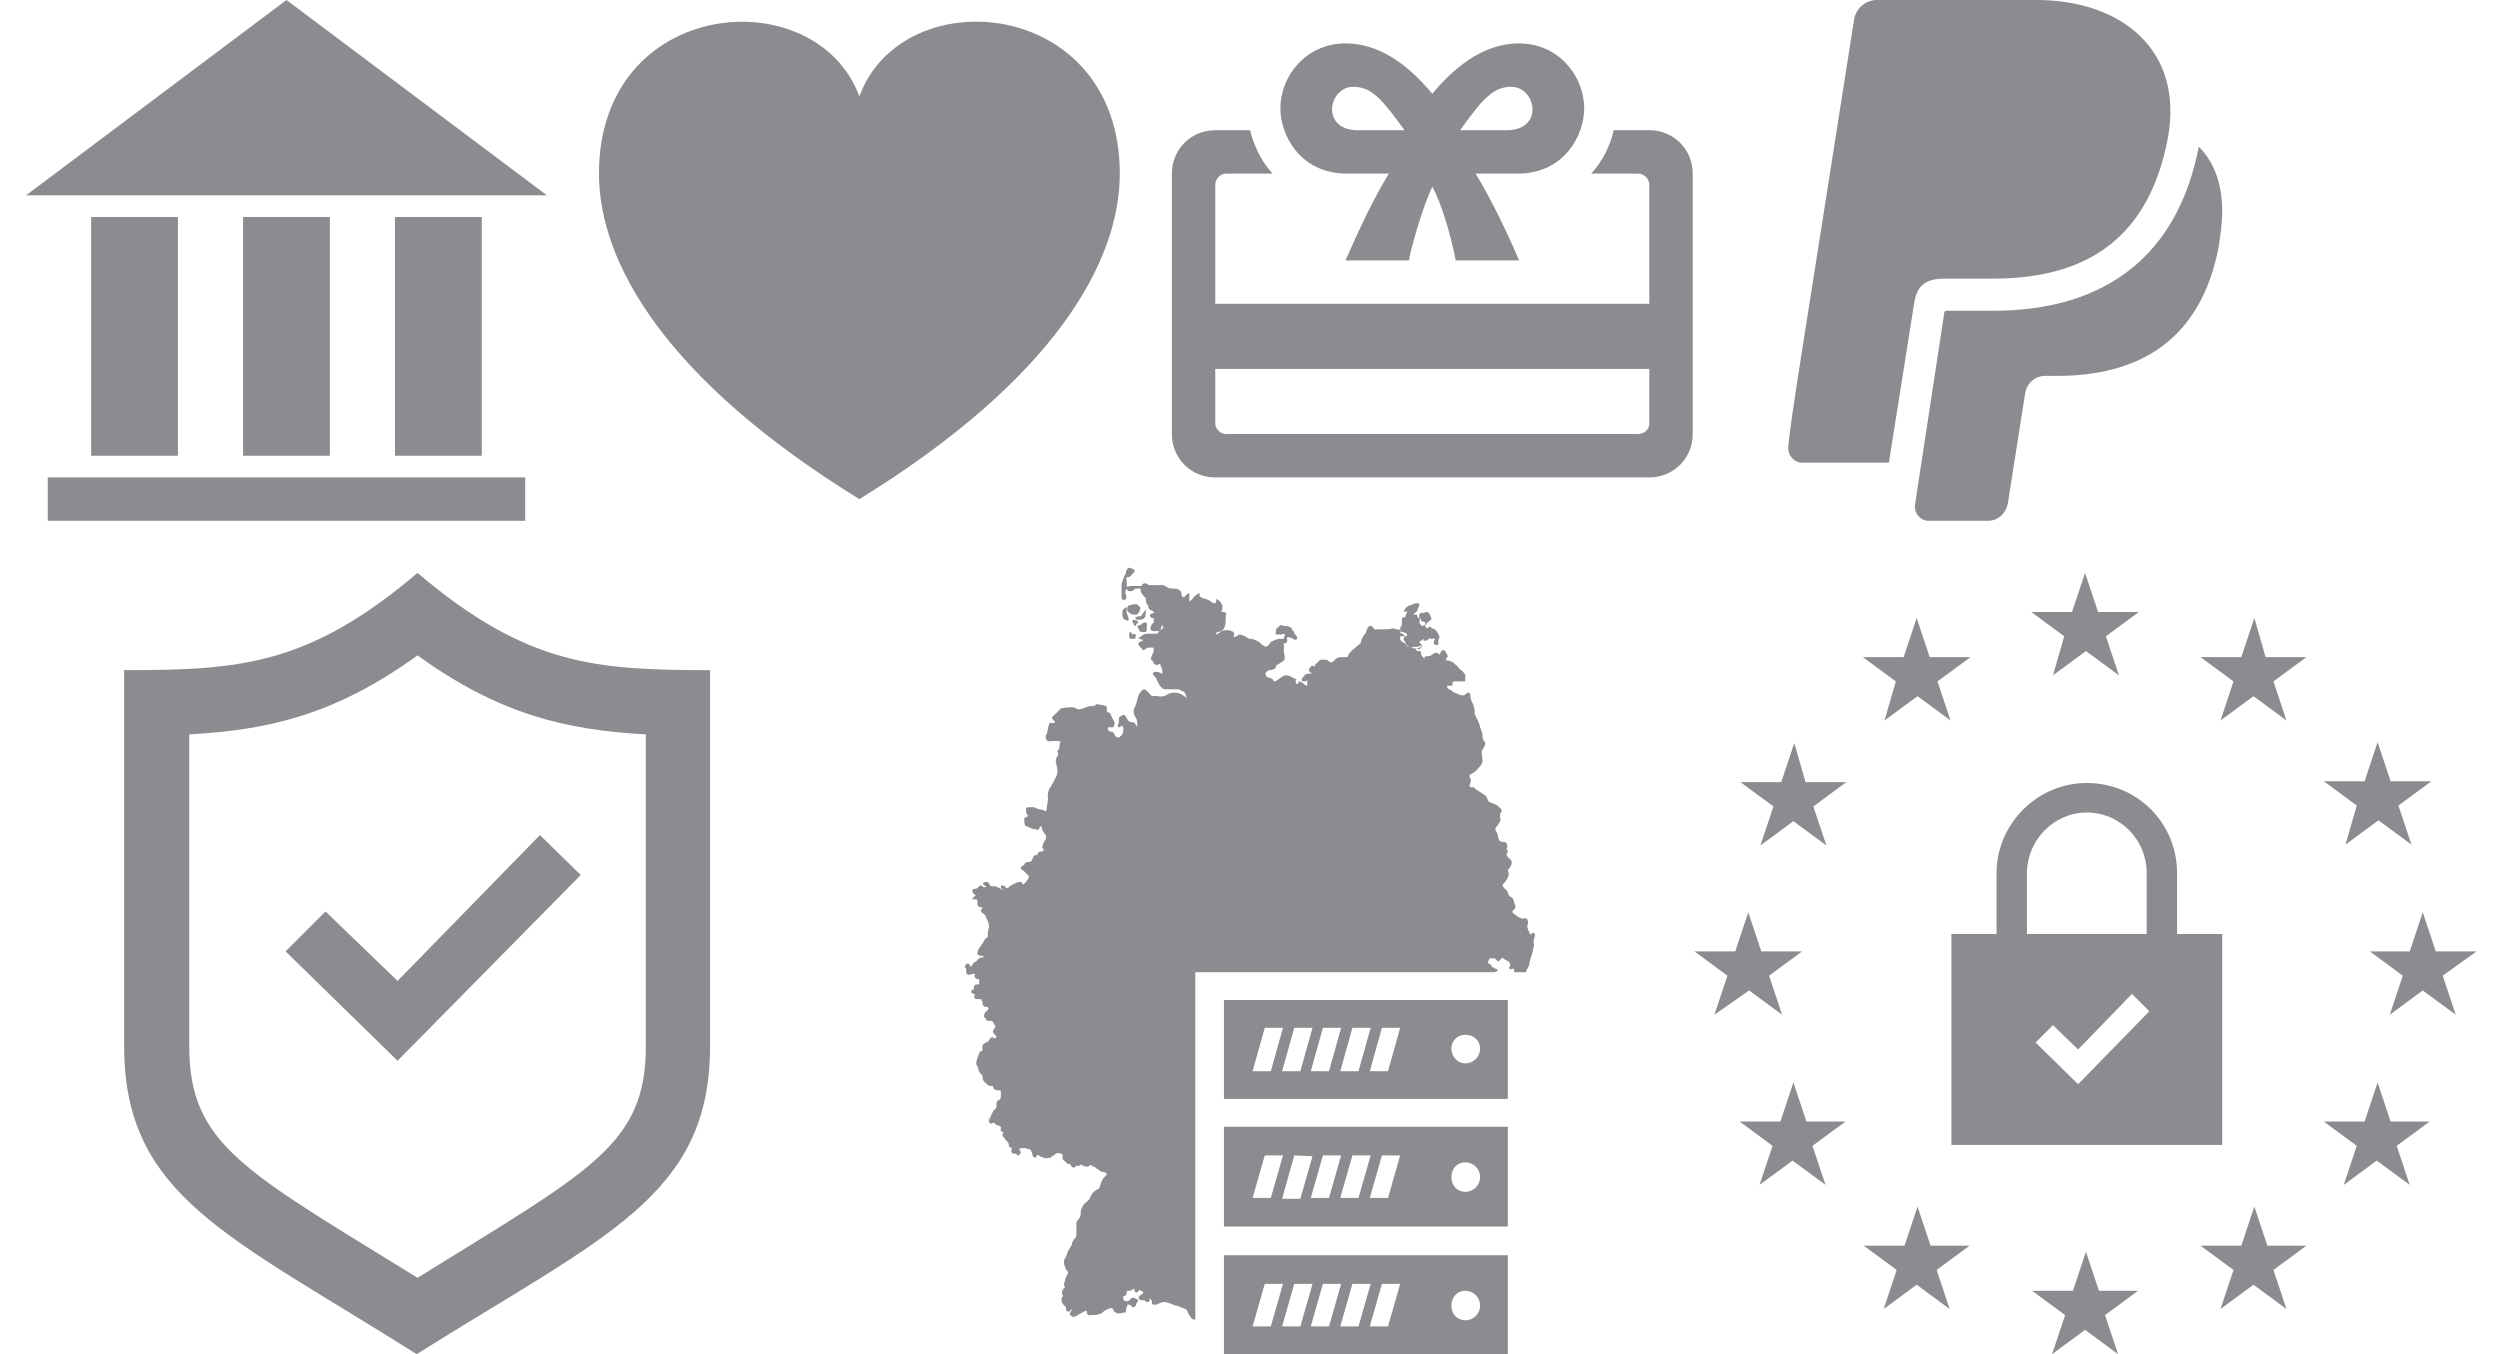 <?xml version="1.0" encoding="utf-8"?>
<!-- Generator: Adobe Illustrator 23.0.1, SVG Export Plug-In . SVG Version: 6.00 Build 0)  -->
<svg version="1.1" id="Ebene_1" xmlns="http://www.w3.org/2000/svg" xmlns:xlink="http://www.w3.org/1999/xlink" x="0px" y="0px"
	 viewBox="0 0 288 156" style="enable-background:new 0 0 288 156;" xml:space="preserve">
<style type="text/css">
	.st0{fill-rule:evenodd;clip-rule:evenodd;fill:#8A8C8F;}
	.st1{fill:#8A8C8F;}
</style>
<g>
	<g>
		<path class="st0" d="M190,15h-4.1c-0.4,1.8-1.3,3.6-2.6,5h5.4c0.7,0,1.3,0.6,1.3,1.3V35h-50V21.3c0-0.7,0.6-1.3,1.2-1.3h5.4
			c-1.1-1.2-1.9-2.7-2.4-4.3c-0.1-0.2-0.1-0.5-0.2-0.7h-4c-2.8,0-5,2.2-5,5v30c0,2.8,2.2,5,5,5h50c2.8,0,5-2.2,5-5V20
			C195,17.2,192.8,15,190,15z M190,48.8c0,0.7-0.6,1.2-1.3,1.2h-47.5c-0.6,0-1.2-0.6-1.2-1.2v-6.3h50V48.8z M155,20c1.1,0,3.4,0,5,0
			c-1.8,2.9-3.5,6.6-5,10h7.3c0.5-2.5,1.8-6.6,2.7-8.5c1,1.8,2.1,5.4,2.7,8.5h7.3c-1.3-3.1-3.2-7-5-10c1.6,0,3.9,0,5,0
			c5.3-0.1,7.5-4.5,7.5-7.5c0-3.8-3-7.5-7.5-7.5c-3.7,0-7,2.2-10,5.8c-3-3.6-6.3-5.8-10-5.8c-4.5,0-7.5,3.7-7.5,7.5
			C147.5,15.5,149.7,19.9,155,20z M174.1,10c2.8,0,3.8,4.8-0.3,5c-0.6,0-5.6,0-5.6,0C170.8,11.4,172,10,174.1,10z M155.9,10
			c2.1,0,3.3,1.4,5.9,5c0,0-5,0-5.6,0C152.1,14.8,153.1,10,155.9,10z"/>
	</g>
</g>
<path class="st1" d="M217.6,53.3h-10c-0.9,0-1.6-0.8-1.6-1.7c0.2-2.9,1.8-12.3,7.6-49.4c0.2-1.2,1.3-2.2,2.6-2.2h18.4
	c9.8,0,17.1,5.8,15.1,16.1c-2.1,10.7-8.6,16-20.1,16H224c-2.3,0-3.2,0.9-3.5,2.9L217.6,53.3z M255.6,28.4
	c-2.1,11-9.4,14.9-18.6,14.9h-1.4c-1.1,0-2.1,0.8-2.3,2l-2,12.7c-0.2,1.1-1.1,2-2.3,2h-6.8c-1,0-1.7-0.9-1.6-1.8l3.4-22.3l0.2-0.1
	h5.4c13.1,0,21.3-6.5,23.7-18.9c2,2,2.7,4.7,2.7,7.5C256,25.6,255.8,27,255.6,28.4z"/>
<path class="st1" d="M99,11.1C94-2.4,69-0.4,69,20c0,10.2,7.6,23.7,30,37.5c22.4-13.8,30-27.3,30-37.5C129-0.3,104-2.5,99,11.1z"/>
<path class="st1" d="M3,22.5h60L33,0L3,22.5z M60.5,55h-55v5h55V55z M55.5,25h-10v27.5h10V25z M38,25H28v27.5h10V25z M20.5,52.5h-10
	V25h10V52.5z"/>
<g>
	<g>
		<path class="st1" d="M236.5,77.8l3.8-2.8l3.8,2.8l-1.5-4.5l3.8-2.8h-4.7l-1.5-4.5l-1.5,4.5h-4.7l3.8,2.8L236.5,77.8z M241.8,148.7
			l-1.5-4.5l-1.5,4.5h-4.7l3.8,2.8l-1.5,4.5l3.8-2.8l3.8,2.8l-1.5-4.5l3.8-2.8H241.8z M201.5,114.1l3.8,2.8l-1.5-4.5l3.8-2.8h-4.7
			l-1.5-4.5l-1.5,4.5h-4.7l3.8,2.8l-1.5,4.5L201.5,114.1z M217.1,83l3.8-2.8l3.8,2.8l-1.5-4.5l3.8-2.8h-4.7l-1.5-4.5l-1.5,4.5h-4.7
			l3.8,2.8L217.1,83z M206.7,85.6l-1.5,4.5h-4.7l3.8,2.8l-1.5,4.5l3.8-2.8l3.8,2.8l-1.5-4.5l3.8-2.8h-4.7L206.7,85.6z M208.1,129.2
			l-1.5-4.5l-1.5,4.5h-4.7l3.8,2.8l-1.5,4.5l3.8-2.8l3.8,2.8l-1.5-4.5l3.8-2.8H208.1z M222.4,143.5l-1.5-4.5l-1.5,4.5h-4.7l3.8,2.8
			l-1.5,4.5l3.8-2.8l3.8,2.8l-1.5-4.5l3.8-2.8H222.4z M285.3,109.6h-4.7l-1.5-4.5l-1.5,4.5H273l3.8,2.8l-1.5,4.5l3.8-2.8l3.8,2.8
			l-1.5-4.5L285.3,109.6z M259.7,71.2l-1.5,4.5h-4.7l3.8,2.8l-1.5,4.5l3.8-2.8l3.8,2.8l-1.5-4.5l3.8-2.8h-4.7L259.7,71.2z
			 M270.2,97.3l3.8-2.8l3.8,2.8l-1.5-4.5l3.8-2.8h-4.7l-1.5-4.5l-1.5,4.5h-4.7l3.8,2.8L270.2,97.3z M275.4,129.2l-1.5-4.5l-1.5,4.5
			h-4.7l3.8,2.8l-1.5,4.5l3.8-2.8l3.8,2.8l-1.5-4.5l3.8-2.8H275.4z M261.2,143.5l-1.5-4.5l-1.5,4.5h-4.7l3.8,2.8l-1.5,4.5l3.8-2.8
			l3.8,2.8l-1.5-4.5l3.8-2.8H261.2z M224.9,131.9H256v-24.3h-5.2v-7c0-5.8-4.6-10.4-10.4-10.4c-5.7,0-10.4,4.7-10.4,10.4v7h-5.2
			V131.9z M239.4,124.9l-4.9-4.8l2-2l2.9,2.8l6.2-6.4l2,2L239.4,124.9z M233.5,100.6c0-3.8,3.1-7,6.9-7c3.8,0,6.9,3.1,6.9,7v7h-13.8
			V100.6z"/>
	</g>
</g>
<path class="st1" d="M48.1,66C35.5,76.7,27.5,77.2,14.3,77.2c0,0,0,26.7,0,43.3c0,17.3,12,21.8,33.7,35.5
	c21.8-13.7,33.8-18.2,33.8-35.5c0-16.5,0-43.3,0-43.3C68.7,77.2,60.7,76.7,48.1,66z M48.1,75.5c9.4,6.8,17.1,8.6,26.3,9.1v35.9
	c0,11.4-6.3,14.3-26.3,26.7c-19.9-12.3-26.3-15.3-26.3-26.7V84.6C31,84.1,38.7,82.3,48.1,75.5z M62.2,96.2L45.8,113l-8.3-8l-4.6,4.6
	l12.9,12.6l21.1-21.4L62.2,96.2z"/>
<path class="st0" d="M129.9,71.5c-0.1,0-0.2-0.1-0.3-0.1c-0.2-0.1-0.3-0.3-0.3-0.6c0-0.1,0-0.1,0-0.2c0-0.3,0.1-0.4,0.2-0.5
	c0.1,0,0.1-0.1,0.2-0.1l0.1-0.1v0.3c0,0-0.1,0.4,0.1,0.6v0.1c0.1,0.2,0.1,0.2,0.1,0.3v0.1C130.1,71.5,129.9,71.5,129.9,71.5z
	 M129.9,70.4c-0.1-0.3,0-0.5,0-0.5l0,0l0,0c0.1-0.1,0.1-0.2,0.3-0.2l0,0l0,0h0.1c0.2-0.1,0.2-0.1,0.4-0.1c0.1,0,0.1,0,0.2,0
	c0.1,0,0.2,0.1,0.3,0.2c0,0,0,0.1,0.1,0.1c0.1,0.1,0.1,0.2,0,0.4c0,0.1,0,0.1-0.1,0.2c0,0.1-0.1,0.3-0.3,0.3h-0.1
	c-0.1,0-0.2,0-0.3,0C130.3,70.7,130.1,70.7,129.9,70.4z M130.6,73.6c-0.1,0-0.1,0-0.2,0h-0.1c-0.3-0.1-0.2-0.3-0.2-0.4
	c0-0.1,0-0.1,0-0.2s0-0.2,0.1-0.2s0.1,0.1,0.2,0.2l0.1,0.1c0.2-0.1,0.3-0.1,0.3,0c0,0,0.1,0.1,0,0.3
	C130.8,73.5,130.8,73.6,130.6,73.6z M130.8,72.1c-0.1,0-0.2-0.1-0.2-0.2s0-0.1-0.1-0.2c-0.1-0.1-0.1-0.1,0-0.2c0,0,0-0.1,0.1-0.1
	s0.3,0.1,0.4,0.1l0.1,0.1c0,0.1,0,0.2-0.2,0.3C130.9,72.1,130.9,72.1,130.8,72.1z M131.7,71.3L131.7,71.3c-0.2,0.1-0.4,0.1-0.5,0.1
	s-0.1,0-0.2,0c-0.2-0.1-0.2-0.2-0.2-0.2v-0.1h0.1c0.1-0.1,0.2-0.1,0.3-0.1s0.3,0,0.3-0.1c0.1-0.1,0.1-0.1,0.1-0.2
	c0.1-0.1,0.1-0.1,0.2-0.2l0.2-0.3v0.3C132,70.6,132,71.2,131.7,71.3z M132.1,72.2c0,0.1,0,0.2,0,0.3c0,0.1,0,0.3-0.2,0.3h-0.1h-0.1
	h-0.1c-0.1,0-0.1,0-0.1,0c-0.2,0-0.2-0.1-0.3-0.3c0,0,0-0.1-0.1-0.1c0,0-0.1-0.2,0-0.3c0.1-0.1,0.2-0.1,0.3-0.1
	c0.1-0.1,0.3-0.3,0.5-0.3c0.1,0,0.1,0,0.2,0.1C132.2,71.9,132.1,72,132.1,72.2z M176.8,107.9c-0.1,0.3-0.2,0.6-0.1,0.8
	c0.1,0.2-0.3,1.5-0.4,1.8c-0.1,0.3-0.1,0.7-0.3,1c-0.1,0.2-0.2,0.3-0.2,0.5h-1.4c0.1-0.2,0-0.5-0.2-0.4c-0.3,0.2-0.4-0.1-0.3-0.2
	c0.1-0.2,0.1-0.4,0-0.5c-0.1-0.2-0.5-0.3-0.6-0.4c-0.2-0.2-0.3-0.2-0.5,0.1c-0.2,0.2-0.2,0.2-0.4,0c-0.2-0.2-0.2-0.2-0.5-0.2
	s-0.3,0-0.4,0.2c-0.1,0.3-0.1,0.3,0,0.4c0.1,0.1,0.3,0.1,0.3,0.2c0,0.2,0.1,0.2,0.5,0.4c0.4,0.1,0.2,0.3-0.1,0.4h-34.5v40
	c0,0,0,0-0.1,0h-0.1c-0.2,0-0.5-0.4-0.8-1.1c-0.1-0.1-0.6-0.3-0.9-0.4c-0.2-0.1-0.3-0.1-0.4-0.1c-0.2-0.1-0.7-0.3-1.1-0.4
	c-0.1,0-0.1,0-0.2,0c-0.2,0-0.5,0.1-0.7,0.2c-0.1,0.1-0.2,0.1-0.4,0.1c-0.1,0-0.2,0-0.3-0.1c0,0,0-0.1,0-0.2c0-0.1,0-0.3-0.3-0.4
	l-0.1-0.1c0.1,0.1,0.2,0.3,0.1,0.4c0,0.1-0.1,0.1-0.2,0.1c-0.1,0-0.2,0-0.2-0.1c-0.1,0-0.1-0.1-0.2-0.1l0,0c0,0-0.1,0-0.2,0
	s-0.3,0-0.4-0.2c0,0-0.1-0.1,0-0.2c0.1-0.2,0.2-0.2,0.3-0.3c0.1,0,0.2-0.1,0.2-0.2c0-0.1-0.2-0.2-0.5-0.3c0,0.2-0.2,0.3-0.3,0.3
	s-0.2-0.1-0.2-0.2s0-0.2-0.1-0.2c0,0-0.1,0-0.2,0.1c-0.1,0.1-0.3,0.1-0.4,0.1s-0.2,0-0.2,0.1v0.1c0,0.2-0.1,0.4-0.3,0.4
	c-0.1,0-0.1,0.1-0.1,0.2c0,0.1,0,0.3,0.1,0.3c0.1,0.1,0.2,0.1,0.3,0.1c0.1,0,0.2,0,0.3-0.1l0.1-0.1c0.1-0.1,0.1-0.2,0.3-0.2
	c0.1,0,0.2,0,0.3,0.1c0.2,0.1,0.3,0.1,0.3,0.2c0,0.1,0,0.2-0.1,0.2c0,0.1-0.1,0.1-0.1,0.2c0,0.3-0.3,0.4-0.4,0.4h-0.1v-0.1
	c0,0-0.2-0.2-0.3-0.2s-0.1,0-0.2,0c-0.2,0.5-0.2,0.7-0.2,0.8v0.1h-0.1c-0.3,0-0.4,0.1-0.6,0.1c-0.3,0-0.6,0-0.8-0.5
	c0-0.1-0.1-0.1-0.2-0.1c-0.3,0-0.8,0.3-1,0.5c-0.3,0.3-1.1,0.3-1.3,0.3c-0.1,0-0.2,0-0.3,0s-0.2-0.2-0.2-0.3s0-0.2-0.1-0.2
	s-0.4,0.2-0.6,0.3c-0.2,0.1-0.4,0.2-0.5,0.3c-0.1,0-0.2,0.1-0.3,0.1c-0.2,0-0.3-0.1-0.4-0.2c-0.1-0.1-0.1-0.2,0-0.3
	c0-0.1,0.1-0.1,0.1-0.2c0,0,0.1-0.1,0.1-0.2c0,0-0.1,0-0.1,0.1c-0.1,0.1-0.2,0.2-0.3,0.2c-0.1,0-0.3-0.1-0.3-0.2v-0.1
	c0-0.1,0-0.3-0.2-0.4c-0.4-0.4-0.3-0.7-0.3-0.9c0-0.1,0.1-0.1,0.1-0.1c0.1-0.1,0.1-0.1,0-0.2c-0.1-0.3-0.1-0.5,0.1-0.7
	c0,0,0-0.1,0.1-0.1c0.1-0.1,0.1-0.1,0-0.3c-0.1-0.3,0.1-0.5,0.1-0.6c0-0.2,0.1-0.4,0.2-0.6c0.1-0.1,0.2-0.3,0.1-0.4
	c0,0,0-0.1-0.1-0.1c-0.1-0.2-0.2-0.4-0.3-0.7c-0.1-0.4,0-0.7,0.2-0.9c0-0.1,0.1-0.2,0.1-0.3s0.1-0.3,0.2-0.5
	c0.1-0.1,0.1-0.2,0.2-0.3c0.1-0.2,0.2-0.3,0.2-0.5c0.1-0.3,0.2-0.4,0.4-0.6l0,0c0.1-0.1,0.1-0.4,0.1-0.7c0-0.2,0-0.4,0-0.6
	c0-0.1,0-0.2,0-0.3c0-0.2,0-0.3,0.2-0.5c0.2-0.2,0.3-0.4,0.3-0.8c0-0.5,0.3-0.9,0.5-1.1c0.2-0.2,0.5-0.4,0.5-0.5
	c0,0,0.1-0.1,0.1-0.2c0.1-0.2,0.2-0.4,0.3-0.5c0.2-0.2,0.3-0.3,0.6-0.4c0.1,0,0.2-0.3,0.3-0.6c0-0.1,0.1-0.2,0.1-0.3
	c0.1-0.3,0.4-0.6,0.6-0.8v-0.1c-0.1-0.1-0.3-0.2-0.4-0.2c-0.2,0-0.4-0.1-0.5-0.2c0,0,0,0-0.1-0.1c-0.1,0-0.2-0.1-0.3-0.2
	s-0.3-0.1-0.4-0.2c-0.1-0.1-0.2-0.1-0.2-0.1s-0.1,0-0.1,0.1c-0.1,0.1-0.2,0.1-0.3,0.1c-0.1,0-0.2,0-0.3-0.1c0,0,0,0-0.1,0
	s-0.2-0.1-0.2-0.2l0,0l0,0c0,0-0.1,0-0.1,0.1c-0.1,0.1-0.2,0.1-0.3,0.1h-0.1h-0.1l0,0l-0.1,0.1c0,0-0.1,0.1-0.2,0.1
	c-0.3,0-0.4-0.4-0.5-0.5l0,0l0,0c0,0.1-0.1,0.1-0.1,0.1c-0.1,0-0.2-0.1-0.3-0.2c-0.1-0.1-0.1-0.1-0.2-0.2c-0.2-0.1-0.2-0.3-0.2-0.5
	c0-0.1,0-0.1,0-0.2s-0.1-0.1-0.2-0.1s-0.2,0-0.2-0.1l0,0c-0.1,0-0.3,0.1-0.4,0.1c0,0,0,0-0.1,0.1l-0.2,0.2v-0.1
	c-0.1,0.1-0.1,0.1-0.2,0.2c-0.2,0.2-0.2,0-0.4,0.1c-0.2,0.1-0.7-0.1-0.9-0.2c-0.2-0.2-0.4-0.2-0.4,0c0,0.2-0.3,0.2-0.4,0
	c-0.1-0.2-0.1-0.4-0.2-0.6c-0.1-0.3-0.4-0.2-0.6-0.3c-0.2-0.1-0.5,0-0.7,0c-0.2,0,0,0.2,0.1,0.4c0,0.2-0.2,0.4-0.3,0.4
	c-0.2,0-0.1-0.2-0.4-0.2c-0.3,0-0.4-0.1-0.4-0.4c0-0.2,0.2-0.4,0-0.3c-0.2,0.1-0.3-0.2-0.3-0.4s-0.4-0.5-0.5-0.7
	c-0.2-0.2-0.3-0.4-0.2-0.5c0.1-0.1,0.2-0.2,0-0.2c-0.2-0.1-0.3-0.2-0.2-0.4c0.1-0.2-0.3-0.4-0.5-0.4c-0.2-0.1-0.2-0.4-0.5-0.2
	c-0.4,0.2-0.4-0.4-0.4-0.6v-0.1L114,129l0.1-0.3c0-0.1,0-0.1,0.1-0.2c0-0.1,0-0.1,0.1-0.2c0-0.2,0.2-0.4,0.4-0.6
	c0.1-0.1,0.1-0.2,0.1-0.4c0,0,0-0.1,0-0.2c0-0.3,0.2-0.3,0.3-0.4c0,0,0.1,0,0.1-0.1c0.1-0.1,0.1-0.2,0.1-0.3c0-0.1,0-0.3,0-0.4
	c0-0.1,0-0.1,0-0.2s-0.1-0.1-0.3-0.1c-0.4,0-0.6-0.2-0.6-0.4c0-0.1,0-0.1,0-0.1l0,0c0,0-0.1,0-0.2,0c0,0,0,0-0.1,0
	c-0.2,0-0.3-0.1-0.4-0.2l-0.1-0.1c-0.3-0.2-0.4-0.4-0.4-0.7c0-0.2-0.1-0.3-0.2-0.4l-0.1-0.1c-0.1-0.1-0.2-0.3-0.2-0.5
	c0-0.1-0.1-0.3-0.2-0.4c-0.1-0.2,0-0.5,0.1-0.8c0-0.1,0.1-0.2,0.1-0.3c0-0.1,0.1-0.2,0.1-0.2c0-0.1,0-0.2,0.2-0.3
	c0.1,0,0.1-0.1,0.2-0.1c0,0,0,0,0-0.1c-0.1-0.3,0-0.6,0.2-0.7c0.1-0.1,0.2-0.1,0.2-0.1c0.1-0.1,0.3-0.1,0.3-0.2
	c0.1-0.2,0.2-0.4,0.4-0.4c0.1,0,0.1,0,0.2,0.1h0.1c0.1,0,0.2-0.1,0.2-0.2l0,0l0,0c0,0,0,0-0.1-0.1l0,0l-0.1-0.1l0,0l0,0l0,0
	c0,0,0-0.1-0.1-0.1c-0.2-0.3-0.1-0.4,0.1-0.7c0.1-0.2,0.1-0.2,0-0.3c0,0-0.1-0.1-0.1-0.2c-0.1-0.2-0.2-0.3-0.4-0.3H114
	c-0.1,0-0.2,0-0.2,0c-0.1,0-0.2-0.1-0.2-0.1v-0.1c0,0,0-0.1-0.1-0.1c-0.1-0.1-0.2-0.2-0.1-0.5c0.1-0.2,0.1-0.2,0.2-0.3
	c0.1,0,0.1,0,0.2-0.2l0.1-0.1c0,0-0.1-0.1-0.1-0.2l0,0l0,0h-0.1c-0.1,0-0.1,0-0.2,0c-0.2-0.1-0.3-0.2-0.3-0.3c0-0.1,0-0.1,0-0.2
	s-0.1-0.2-0.1-0.2c0-0.1,0-0.1-0.1-0.2c0,0,0,0-0.1,0h-0.1c-0.1,0-0.1,0-0.2,0h-0.1c-0.1,0-0.2-0.1-0.2-0.1c-0.1-0.1-0.1-0.2,0-0.4
	c0-0.1,0-0.1,0-0.1s0,0-0.1,0h-0.1c-0.1-0.1-0.3-0.2-0.2-0.3c0-0.1,0-0.1,0.2-0.2c0.1,0,0.1-0.1,0.1-0.3c0-0.1,0-0.1,0.1-0.2
	s0.1-0.1,0.2-0.1h0.1h0.1c0,0,0,0,0.1,0l0,0c0,0,0-0.1,0-0.2s0-0.2,0-0.2c0-0.1,0-0.2,0-0.2s0,0-0.1,0c-0.2,0-0.3-0.1-0.4-0.2
	c0-0.1-0.1-0.2,0-0.3c0-0.1,0.1-0.1,0-0.1l0,0l0,0c-0.1,0-0.1,0-0.2,0s-0.2,0-0.4,0.1h-0.1c-0.1,0-0.1,0-0.2-0.1
	c-0.1-0.1-0.1-0.2-0.1-0.3c0-0.1,0-0.1,0-0.2s0-0.2-0.1-0.2c0-0.1-0.1-0.3,0.1-0.4c0.1-0.1,0.2-0.1,0.2-0.1s0.2,0,0.2,0.2
	c0,0.1,0.1,0.1,0.1,0.2c0,0,0-0.1,0.1-0.1c0.1-0.1,0.2-0.3,0.3-0.4c0.1-0.1,0.1-0.1,0.2-0.1c0,0,0,0,0.1-0.1
	c0.1-0.2,0.3-0.3,0.5-0.4h0.1c0.1,0,0.2,0,0.2,0c0-0.1,0-0.1,0-0.1l-0.1-0.1l0,0c-0.1,0-0.1,0-0.2,0c-0.1,0-0.2,0-0.3-0.1
	c-0.1,0-0.1-0.1-0.1-0.2c0-0.3,0.2-0.6,0.3-0.7s0.1-0.2,0.2-0.3c0.1-0.1,0.2-0.3,0.3-0.5c0.1-0.2,0.2-0.2,0.3-0.3
	c0.1,0,0.1-0.1,0.1-0.2s0-0.2,0-0.3c0-0.1,0-0.3,0.1-0.5c0.1-0.2,0-0.4,0-0.6c0-0.1,0-0.1-0.1-0.2c0-0.2-0.1-0.2-0.1-0.3
	c0-0.1-0.1-0.1-0.1-0.2c0-0.2-0.1-0.3-0.4-0.5c-0.1-0.1-0.2-0.2-0.2-0.3c0-0.1,0.1-0.2,0.2-0.3l0,0c0,0-0.1-0.1-0.2-0.1h-0.1
	c-0.3-0.1-0.3-0.2-0.3-0.5c0-0.2,0-0.3-0.1-0.4c-0.1,0-0.2,0-0.2,0c-0.1,0-0.1,0-0.1,0H112l0.1-0.2c0,0,0.1-0.1,0.3-0.2l0,0
	c0,0,0-0.1-0.2-0.2c-0.1-0.1-0.2-0.3-0.2-0.4c0-0.1,0.1-0.2,0.3-0.2c0.2,0,0.3-0.1,0.4-0.2c0.1-0.1,0.2-0.2,0.3-0.2
	c0.1,0,0.2,0.1,0.2,0.1c0,0.1,0.1,0.1,0.4,0.1c0-0.1-0.1-0.2-0.2-0.2l-0.1-0.1c-0.1-0.1-0.1-0.2,0-0.2c0.1-0.1,0.3-0.1,0.4-0.1
	c0.2,0,0.2,0.2,0.3,0.3c0,0,0,0.1,0.1,0.1c0,0.1,0.1,0.1,0.2,0.1s0.1,0,0.2,0h0.1c0.2,0,0.5,0.2,0.7,0.3c0.1,0.1,0.2,0.1,0.2,0.1
	l0,0c0,0,0-0.1-0.1-0.1c-0.1-0.1-0.1-0.2-0.1-0.3c0-0.1,0.1-0.1,0.2-0.1c0.1,0,0.3,0.1,0.4,0.3h0.1c0.1,0,0.3-0.1,0.3-0.2
	c0.1-0.1,0.8-0.4,1-0.5c0.1,0,0.1,0,0.2,0s0.3,0,0.3,0.3c0.1,0,0.3-0.2,0.4-0.3c0.1-0.2,0.1-0.2,0.2-0.3c0,0,0.1-0.1,0.1-0.2
	c0-0.1,0-0.1,0-0.1s0,0,0-0.1c0,0,0-0.1-0.1-0.1c-0.1-0.1-0.2-0.2-0.4-0.4l-0.1-0.1c-0.2-0.1-0.3-0.2-0.3-0.3c0-0.1,0-0.1,0.1-0.2
	c0,0,0.1-0.1,0.2-0.1l0,0c0.1-0.1,0.2-0.4,0.5-0.4c0.2,0,0.3,0,0.4-0.1c0,0,0.1-0.1,0.1-0.2c0.1-0.1,0.1-0.3,0.2-0.4
	c0.1-0.1,0.2-0.1,0.3-0.1c0.1,0,0.1,0,0.1,0v-0.1c0.1-0.1,0.1-0.3,0.4-0.3c0.2,0,0.3-0.1,0.4-0.2l0,0c-0.1,0-0.1-0.1-0.2-0.2
	c-0.1-0.1,0.1-0.7,0.3-0.9c0.2-0.2,0.1-0.6,0-0.7c-0.1-0.1-0.4-0.5-0.4-0.8s-0.3,0-0.3,0.2c0,0.2-0.4,0-0.7,0
	c-0.2-0.1-0.7-0.3-0.9-0.4c-0.1-0.2-0.1-0.5-0.1-0.7c0-0.2,0-0.2,0.3-0.3c0.2-0.1,0.1-0.2,0-0.3s-0.1-0.3-0.1-0.6s0.5-0.2,0.7-0.2
	c0.2-0.1,0.4,0.1,0.7,0.2s0.5,0,0.7,0.2c0.3,0.2,0.3-0.3,0.3-0.5c0-0.2,0.2-0.7,0.1-1.1c0-0.4,0.1-0.9,0.3-1.1
	c0.2-0.3,0.5-0.9,0.7-1.3c0.2-0.4,0.1-0.9,0-1.3c-0.1-0.4-0.1-0.5,0-0.8c0.1-0.3,0.2-0.1,0.2-0.4s-0.2-0.4,0-0.5
	c0.2-0.2,0.1-0.4,0.2-0.7c0-0.3,0.2-0.2,0-0.3c-0.2-0.1-0.9,0-1.3,0c-0.4-0.1-0.4-0.6-0.2-0.9c0.1-0.3,0.1-0.6,0.2-0.9
	s0.1-0.4,0.4-0.3c0.4,0,0.4-0.1,0.2-0.3c-0.2-0.2-0.3-0.3-0.1-0.5c0.2-0.2,0.6-0.5,0.8-0.8c0.2-0.2,0.8-0.2,1.1-0.2
	c0.3-0.1,0.7,0,0.9,0.2c0.2,0.1,1-0.2,1.2-0.3c0.2-0.1,0.8,0,0.9-0.2c0.2-0.2,0.4,0,0.6,0c0.2,0,0.5,0.1,0.5,0.1
	c0.3,0.1,0.2,0.2,0.2,0.5c0,0.4,0.3,0.2,0.4,0.4c0.1,0.2,0.2,0.5,0.4,0.8c0.2,0.3,0.1,0.4,0,0.7c-0.1,0.2-0.4,0-0.6,0.1
	c-0.2,0.1,0,0.5,0.3,0.5c0.4,0,0.3,0.3,0.5,0.5c0.3,0.3,0.5,0.1,0.7-0.1c0.2-0.2,0.2-0.4,0.2-0.7c0-0.4-0.1-0.5-0.3-0.3
	c-0.2,0.2-0.4,0-0.3-0.2c0.1-0.2,0.1-0.4,0.1-0.7s0.1-0.2,0.4-0.4c0.3-0.2,0.4,0.2,0.6,0.5c0.2,0.3,0.2,0.2,0.5,0.3
	c0.3,0.1,0.2-0.1,0.3,0.1c0.2,0.2,0.3,0.5,0.3,0.5s0-0.3,0-0.6c0-0.3-0.1-0.4-0.2-0.6c-0.2-0.2-0.3-0.8-0.1-1.1
	c0.2-0.3,0.3-0.9,0.4-1.2c0-0.2,0.2-0.5,0.5-0.8c0.3-0.3,0.6,0.2,0.9,0.5c0.2,0.3,0.5,0.1,0.9,0.2c0.4,0.1,0.8,0,1.1-0.2
	c0.3-0.2,0.6-0.2,0.9-0.2c0.3,0,0.6,0.1,0.9,0.3c0.1,0.1,0.3,0.2,0.4,0.3c0-0.1-0.1-0.2-0.1-0.4c-0.1-0.2-0.2-0.3-0.4-0.4
	c-0.1,0-0.1,0-0.2-0.1s-0.5-0.1-0.8-0.1h-0.1c-0.1,0-0.2,0-0.3,0s-0.2,0-0.3,0h-0.1c-0.1,0-0.1,0-0.2,0c-0.2,0-0.3-0.1-0.5-0.3
	c-0.1-0.1-0.2-0.3-0.3-0.5c0,0,0-0.1-0.1-0.2c-0.1-0.3-0.2-0.4-0.4-0.6c0-0.1-0.1-0.1-0.1-0.2s0.1-0.1,0.2-0.2h0.1
	c0.1,0,0.1,0,0.2,0s0.2,0,0.3,0.1c0,0,0.1,0,0.2,0.1c0,0,0,0,0.1,0l0,0c0,0,0-0.2,0-0.4c0-0.1-0.1-0.2-0.1-0.3
	c0-0.1-0.1-0.1-0.1-0.2v-0.1c0,0,0-0.1-0.1-0.1c0,0,0,0-0.1,0c-0.1,0.1-0.2,0.1-0.3,0.1c-0.1,0-0.2-0.1-0.3-0.2c0-0.1,0-0.1-0.1-0.2
	c0,0,0-0.1-0.1-0.1c-0.2-0.2-0.1-0.3,0-0.6c0-0.1,0.1-0.1,0.1-0.2c0-0.1,0.1-0.1,0.1-0.3c0-0.2,0-0.3,0-0.4c-0.1,0-0.2,0-0.4,0
	c-0.1,0-0.2,0-0.3,0c-0.1,0.1-0.2,0.1-0.3,0.2c-0.1,0.1-0.1,0.1-0.2,0.1c0,0-0.1,0-0.1-0.1s-0.1-0.1-0.2-0.2l0,0l0,0l0,0
	c-0.1-0.1-0.4-0.4-0.2-0.6c0.1-0.1,0.2-0.1,0.2-0.1c0.1,0,0.1,0,0.2-0.1c0,0,0.1,0,0.1-0.1c-0.2,0-0.3-0.1-0.4-0.1l-0.2-0.1l0.2-0.1
	l0.3-0.2c0.2-0.2,0.5-0.2,0.7-0.2c0.1,0,0.2,0,0.2,0c0.1,0,0.2,0,0.3,0s0.2,0,0.3,0c0.1,0,0.1,0,0.1,0s0,0,0.1,0l0,0
	c0,0,0,0,0.1-0.1l0,0c0.1-0.2,0.2-0.3,0.4-0.4c0.2-0.1,0.2-0.2,0.2-0.3c0-0.1-0.1-0.1-0.1-0.2c-0.1,0.1-0.1,0.3-0.2,0.5
	c0,0.1-0.1,0.2-0.3,0.2c-0.1,0-0.1,0-0.2,0c-0.1,0-0.1,0-0.2,0c0,0,0,0-0.1,0c0,0,0,0-0.1,0s-0.2-0.1-0.2-0.1
	c-0.1-0.1-0.1-0.3,0-0.5c0.1-0.2,0.1-0.2,0.2-0.3l0.1-0.1c0.1-0.1,0-0.1,0-0.2s0-0.2,0-0.3l0,0h-0.1c-0.1,0-0.3-0.1-0.3-0.2
	c0-0.1-0.1-0.2,0.1-0.3c0.4-0.1,0.4-0.1,0.3-0.2c0,0,0,0-0.1-0.1c0,0-0.1-0.1-0.2-0.1c-0.2-0.1-0.3-0.2-0.3-0.3s0-0.3-0.1-0.3
	c-0.1-0.1-0.2-0.3-0.2-0.7c0-0.1,0-0.1-0.1-0.2l-0.1-0.1c-0.2-0.2-0.4-0.5-0.4-0.7c0-0.1,0-0.1,0-0.2l0,0c0,0-0.1,0-0.2,0
	c-0.1,0-0.1,0-0.2,0s-0.2,0-0.2,0s-0.1,0-0.1,0.1c-0.1,0.1-0.1,0.1-0.4,0.2c-0.1,0-0.1,0-0.2,0c-0.2,0-0.3-0.2-0.3-0.3l0,0
	c0,0.1-0.1,0.1-0.1,0.2l0,0l0,0c-0.1,0.2-0.1,0.2,0,0.5l0,0c0.1,0.3,0,0.4,0,0.5c0,0-0.1,0.1-0.2,0.1h-0.1c-0.2,0-0.2-0.3-0.2-0.5
	c0-0.1,0-0.1,0-0.2c0-0.1,0-0.1,0-0.2c0-0.2,0-0.5,0-0.9c0.1-0.4,0.2-0.7,0.4-1.1l0.1-0.2c0-0.1,0-0.3,0.2-0.5
	c0.1-0.1,0.1-0.1,0.2-0.1s0.2,0.1,0.3,0.1s0.1,0.1,0.2,0.1s0.1,0.1,0.1,0.2s-0.1,0.2-0.2,0.3c-0.1,0-0.1,0.1-0.2,0.2
	c-0.1,0.1-0.2,0.2-0.3,0.2h-0.1c0,0,0,0-0.1,0l0,0c0,0-0.1,0,0,0.5c0,0.2,0,0.3,0,0.4c0,0.1,0,0.1,0,0.2c0.4-0.1,0.5-0.1,0.6-0.1
	h1.1c0.1-0.1,0.1-0.2,0.1-0.2l0,0l0,0c0,0,0.1-0.1,0.3-0.1c0.1,0,0.2,0,0.3,0.1c0,0,0.1,0.1,0.2,0.1s0.2,0,0.3,0s0.1,0,0.2,0h1
	c0.2,0,0.3,0.1,0.5,0.2c0,0,0.1,0,0.1,0.1c0.2,0.1,0.6,0.1,0.8,0.1c0.3,0,0.5,0.1,0.7,0.3c0.1,0.1,0.1,0.2,0.1,0.3
	c0,0.1,0,0.2,0.1,0.3c0,0.1,0.1,0.1,0.1,0.1c0.1,0,0.2-0.1,0.3-0.2c0.2-0.3,0.5-0.3,0.5-0.3h-0.1V69c0,0.1,0,0.2,0.1,0.3l0,0
	c0.1-0.1,0.1-0.2,0.2-0.2c0.2-0.4,0.7-0.7,0.7-0.7l0.2-0.1v0.2v0.2c0.1,0.1,0.5,0.3,0.7,0.3l0,0c0.2,0.1,0.4,0.1,0.6,0.3
	c0.1,0.1,0.3,0.2,0.5,0.2c0.1,0,0.1-0.3,0.1-0.3V69l0.2,0.1c0,0,0.3,0.2,0.4,0.4c0.1,0.2,0.2,0.4,0.1,0.7c0,0.1-0.1,0.2-0.1,0.3
	c0.1,0,0.1,0,0.2,0c0,0,0,0,0.1,0c0.1,0,0.1,0,0.2,0.1s0.1,0.2,0,0.3c0,0.1,0,0.1,0,0.2c0,0.1,0,0.3,0,0.4c0,0.4-0.1,0.7-0.2,0.9
	c-0.2,0.3-0.5,0.4-0.7,0.4l0,0c-0.1,0-0.2,0.1-0.2,0.2l0,0c-0.1,0.1-0.1,0.1-0.1,0.1c0.2,0,0.5-0.2,0.6-0.3c0.2-0.2,0.6-0.2,0.7-0.2
	s0.1,0,0.2,0s0.2,0,0.3,0.1h0.1c0.2,0.1,0.3,0.2,0.3,0.4c0,0.1,0,0.1-0.1,0.1l0,0c0,0,0,0.1,0.1,0.2l0,0c0.1,0,0.1-0.1,0.2-0.1
	s0.2-0.1,0.2-0.1s0.1-0.1,0.2-0.1c0.3,0,0.6,0.2,0.6,0.2c0.1,0,0.1,0.1,0.2,0.1c0.1,0.1,0.3,0.2,0.5,0.2c0.3,0,0.9,0.3,1,0.4
	c0,0,0,0,0.1,0.1c0.1,0.1,0.3,0.3,0.6,0.4l0,0c0.2,0,0.4-0.2,0.5-0.4c0.1-0.1,0.1-0.2,0.2-0.2c0.2-0.1,0.4-0.2,0.8-0.3
	c0.1,0,0.1,0,0.2,0s0.1,0,0.2,0s0.1,0,0.2,0v-0.1c0,0,0,0,0-0.1c0.1-0.1,0.2-0.3,0.1-0.3l-0.1-0.1l0,0l0,0c-0.2,0.1-0.3,0.1-0.4,0.1
	h-0.1H147v0.1c0-0.1,0-0.1,0-0.1c0-0.1-0.1-0.2,0-0.4c0-0.1,0-0.1,0-0.1c0-0.1,0-0.2,0.2-0.3c0.2-0.2,0.3-0.3,0.4-0.3s0.1,0,0.2,0.1
	c0.3,0,0.4,0,0.7,0.1c0.3,0.1,0.3,0.2,0.4,0.4c0,0.1,0,0.1,0.1,0.1c0.1,0.1,0.1,0.2,0.1,0.2c0,0.1,0.1,0.2,0.2,0.3
	c0.1,0.1,0.2,0.3,0.1,0.4c0,0.1-0.1,0.1-0.2,0.1s-0.1,0-0.2-0.1c-0.1-0.1-0.2-0.1-0.2-0.1h-0.1c-0.1,0-0.1-0.1-0.2-0.1l0,0
	c0,0,0,0-0.1,0c-0.2,0.1-0.2,0.1-0.1,0.3c0,0.1,0,0.2-0.1,0.3c0,0.1-0.1,0.1-0.2,0.1h-0.1v0.1v0.1c0,0.2,0,0.7,0,0.8v0.1
	c0.1,0.2,0.1,0.5,0.1,0.7c0,0.2-0.4,0.4-0.7,0.6l0,0c-0.2,0.1-0.3,0.1-0.3,0.3c0,0.2-0.4,0.4-0.7,0.4c-0.2,0-0.3,0.1-0.5,0.3
	c0,0.1,0,0.2,0,0.2c0,0.2,0.2,0.3,0.2,0.3c0.1,0,0.1,0,0.2,0.1c0.2,0,0.4,0.1,0.5,0.3l0.1,0.1h0.1c0.2-0.1,0.7-0.5,0.9-0.6
	c0.1-0.1,0.3-0.1,0.4-0.1c0.2,0,0.5,0.1,0.6,0.2c0,0,0.2,0.1,0.4,0.2h0.2l-0.1,0.1c0,0-0.1,0.2,0,0.4c0,0,0,0.1,0.1,0.1
	c0.1,0,0.2-0.1,0.2-0.2v-0.1h0.1l0.2,0.1c0.1,0,0.2,0.1,0.3,0.2s0.2,0.1,0.3,0.2c0.1,0,0.1,0,0.1,0s0-0.2,0-0.3v-0.1
	c0-0.1,0-0.2,0-0.2l0,0l0,0c0,0-0.1,0-0.2,0.1c-0.1,0-0.1,0-0.2,0s-0.2,0-0.2-0.1c-0.1-0.1,0-0.3,0.2-0.5c0.2-0.3,0.5-0.3,0.7-0.3
	h0.1c0,0,0,0,0.1,0l0,0l0,0c0,0,0,0,0-0.1l0,0c0,0,0-0.1,0.1-0.1c-0.1,0-0.1,0.1-0.1,0.1h-0.1l-0.1-0.1l-0.1-0.1l0,0l0,0v-0.1
	c0-0.1,0-0.2,0.1-0.3c0,0,0,0,0.1-0.1c0,0,0.1-0.1,0.2-0.1h0.1c0.1,0,0.2,0.1,0.2,0.2c0-0.1,0-0.2,0-0.3l0,0l0,0
	c0-0.1,0.1-0.1,0.2-0.2c0.1-0.1,0.1-0.1,0.2-0.2c0.1-0.2,0.2-0.2,0.3-0.2s0.1,0,0.3,0c0.1,0,0.1,0,0.2,0c0.2,0,0.3,0.1,0.4,0.2
	c0.1,0,0.1,0.1,0.2,0.1c0,0,0,0,0.1,0c0.1,0,0.2-0.1,0.3-0.2c0,0,0.1-0.1,0.2-0.2c0.2-0.2,0.5-0.2,0.8-0.2c0.1,0,0.2,0,0.3,0
	c0.2,0,0.2,0,0.3-0.1l0,0c0-0.1,0.2-0.5,0.4-0.6l0.2-0.2c0.2-0.2,0.5-0.4,0.6-0.5c0,0,0,0,0.1-0.1c0.1-0.1,0.2-0.1,0.2-0.3
	c0-0.2,0.2-0.5,0.3-0.7l0.1-0.1c0.1-0.2,0.2-0.2,0.2-0.4c0.1-0.3,0.2-0.5,0.4-0.6h0.1c0.1,0,0.2,0.1,0.3,0.2c0,0.1,0.1,0.1,0.1,0.2
	c0,0,0.1,0,0.2,0s0.3,0,0.5,0c0.1,0,0.2,0,0.3,0c0.2,0,0.8,0,1.1-0.1h0.1c0.1,0,0.2,0,0.3,0.1h0.1l0,0h0.1c0.1,0,0.2,0,0.3,0.1
	c0,0,0.1,0.1,0,0.2c0,0.1,0,0.1,0.2,0.2c0.1,0,0.2,0.1,0.3,0.2l0,0v0.1c-0.1,0.3-0.1,0.4-0.1,0.4c0.1,0.1,0.3,0.4,0.3,0.6
	c0,0.1,0.2,0.2,0.5,0.3c0.1,0,0.2,0,0.3,0.1l0,0c0.1,0,0.2,0,0.3,0h0.2c0.1,0,0.3-0.1,0.5-0.3l0,0l0,0l0.1-0.1
	c-0.1,0.1-0.2,0.1-0.3,0.1l0,0c-0.1,0-0.1,0-0.1,0l0,0c0,0,0,0.1-0.1,0.1c-0.7,0-0.7,0.1-0.9,0.1c-0.1,0-0.1,0-0.2-0.1
	c-0.1,0-0.1-0.1-0.1-0.1c-0.1-0.1-0.2-0.1-0.3-0.2c0-0.1-0.1-0.1-0.2-0.2c0,0,0,0-0.1,0l0,0c-0.1-0.1-0.3-0.2-0.3-0.4
	c0-0.1,0-0.1,0-0.2v-0.1h0.1c0,0,0.3,0,0.6,0c0.1,0,0.1-0.1,0.1-0.1c0-0.1-0.1-0.3-0.2-0.3c-0.2,0-0.3-0.1-0.3-0.1l0,0l0,0l0,0h-0.1
	c-0.1,0-0.2-0.1-0.2-0.3c0-0.2,0.1-0.4,0.2-0.5c0,0,0-0.1,0-0.2v-0.1l0,0c0-0.1,0-0.3,0-0.4s0.1-0.2,0.2-0.2h0.1h0.1l0,0l0,0V71
	c0-0.1,0.1-0.2,0.1-0.3c0.1-0.1,0.1-0.3,0.1-0.3l-0.3,0.1h-0.1l0.1-0.2c0,0,0.1-0.3,0.3-0.4c0.1-0.1,0.2-0.1,0.4-0.2
	c0.1,0,0.2-0.1,0.3-0.1c0.2-0.1,0.3-0.1,0.5-0.1c0.1,0,0.1,0,0.1,0h0.1v0.1c0,0,0,0.3-0.1,0.4c-0.1,0.1-0.1,0.2-0.1,0.3l0,0l0,0
	c-0.2,0.3-0.3,0.3-0.3,0.3l-0.1,0.1l-0.1,0.1h0.1c0,0,0,0,0.1,0h0.1c0.1,0,0.2,0.1,0.2,0.2c0,0.2,0.1,0.2,0.1,0.2l0,0c0,0,0,0,0.1,0
	c0.1,0,0.2,0.1,0.2,0.2c0,0.2,0.1,0.2,0.2,0.2c0,0,0,0,0.1,0c0.1,0,0.2,0.1,0.2,0.3l0,0c0,0.2,0,0.3,0,0.3l0.1,0.1l0.1,0.1l0,0
	c0,0,0.1,0,0.1-0.1c0.1,0,0.1-0.1,0.2-0.1h0.1l0,0l0,0l0,0c0,0.1,0.1,0.1,0.1,0.1l0,0l0,0c0,0.1,0,0.1,0.1,0.1c0,0,0,0,0.1,0l0,0
	l0,0c0.1,0.1,0.2,0.1,0.3,0.2l0.1,0.1c0.2,0.4,0.4,0.6,0.3,0.8c0,0.1-0.1,0.1-0.1,0.2l0,0c0,0.1,0,0.3,0,0.5c0,0.1-0.1,0.1-0.2,0.1
	s-0.3-0.1-0.3-0.1l0,0l0,0c0-0.1-0.1-0.3,0.1-0.5c0,0,0-0.1-0.1-0.2c-0.1,0.1-0.2,0.1-0.3,0.1c0,0,0,0-0.1,0c-0.1,0-0.1-0.1-0.1-0.1
	l0,0l0,0c-0.1,0-0.1,0.2-0.2,0.2c-0.1,0.1-0.1,0.1-0.2,0.1H164l0,0v-0.1c0,0,0,0,0-0.1c0,0-0.1,0-0.1,0.1c0,0-0.1,0.1-0.2,0.1
	c-0.1,0.1-0.2,0.1-0.2,0.2V74l0,0l0,0l0,0l0,0l0,0l0.1,0.1c0,0,0,0,0.1,0.1c0.1,0.1,0.1,0.1,0.1,0.2c0,0.2-0.2,0.4-0.3,0.4h-0.1
	c-0.1,0-0.2-0.1-0.3-0.1c0,0-0.1,0-0.1-0.1l0,0c0,0,0,0.1,0.1,0.1c0,0.1,0.1,0.3,0.2,0.3l0,0h0.1h0.1c0.2,0,0.2,0.1,0.2,0.2
	s0,0.3,0.3,0.6c0.1,0.1,0.2,0.1,0.2,0.2c-0.1-0.1-0.1-0.2-0.1-0.3c0,0,0.1-0.1,0.2-0.1c0.2,0,0.5,0,0.7-0.2c0.1-0.1,0.3-0.2,0.4-0.2
	s0.2,0,0.3,0.1c0.1,0.1,0.1,0.1,0.2,0.1c0-0.2,0.1-0.4,0.3-0.5c0,0,0,0,0.1,0s0.2,0.1,0.3,0.3c0.1,0.1,0.1,0.3,0.2,0.4
	c-0.3,0.4-0.3,0.4-0.1,0.5c0.1,0,0.1,0,0.2,0c0.3,0.1,0.5,0.2,0.6,0.3l0.1,0.1c0.1,0.1,0.3,0.2,0.4,0.4c0.1,0.1,0.2,0.2,0.2,0.2
	c0.2,0.1,0.6,0.6,0.6,0.6l0,0l0,0v0.7v0.1h-0.1c-0.1,0-0.1,0-0.2,0c-0.1,0-0.2,0-0.3,0s-0.3,0-0.4,0s-0.2,0-0.3,0
	c-0.1,0-0.1,0-0.1,0.1c0,0-0.1,0.1-0.1,0.2c0.1,0.2,0,0.2-0.2,0.2H167h-0.1c-0.2,0-0.2,0-0.2,0.1l0,0c0,0,0,0.1,0.1,0.2
	c0.1,0.1,0.2,0.1,0.3,0.2c0.1,0,0.2,0.1,0.3,0.2c0.1,0.1,0.3,0.1,0.4,0.2c0.1,0,0.1,0,0.2,0.1c0.1,0,0.3,0.1,0.4,0.1s0.1,0,0.2,0
	c0.1,0,0.1,0,0.2-0.1l0,0c0.1-0.1,0.2-0.2,0.3-0.2h0.1l0,0l0,0h0.1v0.1c0.1,0.1,0.1,0.2,0.1,0.4c0,0.3,0.2,0.6,0.2,0.6l0,0l0,0
	c0,0,0,0.1,0.1,0.2c0.1,0.3,0.2,0.7,0.2,0.9c-0.1,0.2,0.1,0.5,0.2,0.7c0,0.1,0.1,0.1,0.1,0.2c0.1,0.1,0.1,0.3,0.2,0.5
	c0.1,0.2,0.1,0.3,0.1,0.4c0.1,0.1,0.3,0.7,0.3,1l0,0v0.1c0,0.1,0,0.3,0.2,0.5c0.1,0.1,0.1,0.2,0.1,0.2c0,0.2-0.1,0.4-0.2,0.6
	c-0.2,0.2-0.2,0.3-0.2,0.5c0,0.2,0.1,0.8,0.1,1s-0.2,0.5-0.5,0.8l-0.1,0.1c-0.1,0.2-0.4,0.4-0.8,0.6c-0.1,0.1-0.2,0.2,0,0.5
	c0.1,0.2,0,0.3,0,0.5c0,0.1-0.1,0.2-0.1,0.3v0.1c0,0.1,0.2,0.1,0.4,0.1l0,0h0.1l0,0c0,0,0.2,0.3,0.5,0.4c0.1,0.1,0.2,0.1,0.3,0.2
	s0.2,0.1,0.3,0.2c0.2,0.1,0.3,0.2,0.4,0.4c0,0.1,0.1,0.2,0.1,0.3c0.1,0.2,0.4,0.3,0.7,0.4c0.2,0.1,0.3,0.1,0.4,0.2
	c0.2,0.2,0.5,0.4,0.5,0.6c0,0.1,0,0.1-0.1,0.2c-0.1,0.1-0.1,0.3-0.1,0.5v0.1c0.1,0.2,0.1,0.3-0.1,0.6c-0.1,0.1-0.1,0.1-0.1,0.2
	c-0.1,0.1-0.2,0.2-0.3,0.4c-0.1,0.1,0,0.2,0,0.3c0.1,0.1,0.1,0.2,0.2,0.3c0,0.2,0.1,0.3,0.1,0.5c0,0.1,0.1,0.2,0.1,0.3
	c0,0.1,0.4,0.2,0.5,0.2h0.1c0.1,0,0.3,0.1,0.3,0.3c0,0.1,0.1,0.3,0,0.4c0,0.1-0.1,0.1-0.1,0.1l0,0l0,0l0.1,0.1l0,0
	c0,0,0.1,0,0.1,0.1c0,0.1,0,0.2-0.1,0.3c-0.1,0.2,0,0.4,0.4,0.7c0.3,0.3,0.1,0.7-0.1,1c0,0,0,0.1-0.1,0.1c-0.1,0.1-0.1,0.2,0,0.4
	c0,0.1,0,0.1,0,0.2c0,0.3-0.3,0.8-0.5,1c-0.2,0.2-0.3,0.3-0.1,0.5c0.1,0.1,0.1,0.2,0.2,0.2c0.1,0.1,0.2,0.2,0.3,0.4l0,0
	c0.1,0.3,0.1,0.4,0.3,0.5c0.3,0.1,0.3,0.3,0.4,0.5c0,0.1,0,0.2,0.1,0.3c0.1,0.4,0.1,0.4,0,0.6c-0.1,0.1-0.2,0.2-0.3,0.3l0.1,0.1
	h-0.1c0.1,0.1,0.4,0.3,0.5,0.4c0.2,0.1,0.5,0.4,0.9,0.3c0.4-0.1,0.5,0.4,0.4,0.7c-0.2,0.3,0.2,0.9,0.3,1.2
	C176.7,107.2,176.9,107.6,176.8,107.9z M164.6,71.6c-0.1,0.1-0.2,0.1-0.3,0.3l0,0v0.1h-0.1c-0.1,0-0.2,0.1-0.3,0.1s-0.2,0-0.2-0.1
	l0,0c-0.2-0.2-0.2-0.3-0.2-0.4c0.1-0.2,0.1-0.3,0-0.4c0-0.2,0-0.3,0-0.4c0.1-0.2,0.3-0.2,0.5-0.2c0.1,0,0.2-0.1,0.3-0.1h0.1
	c0.2,0,0.3,0.3,0.4,0.5v0.1C165,71.2,164.9,71.4,164.6,71.6z M173.7,126.6H141v-11.4h32.7V126.6z M145.7,118.4l-1.4,5h2.1l1.4-5
	H145.7z M149.1,118.4l-1.4,5h2.1l1.4-5H149.1z M152.4,118.4l-1.4,5h2.1l1.4-5H152.4z M155.8,118.4l-1.4,5h2.1l1.4-5H155.8z
	 M159.2,118.4l-1.4,5h2.1l1.4-5H159.2z M168.8,119.2c-0.9,0-1.6,0.7-1.6,1.6s0.7,1.7,1.6,1.7s1.7-0.7,1.7-1.7
	S169.7,119.2,168.8,119.2z M173.7,141.3H141v-11.5h32.7V141.3z M145.7,133.1l-1.4,4.9h2.1l1.4-4.9H145.7z M149.1,133.1l-1.4,5h2.1
	l1.4-4.9L149.1,133.1L149.1,133.1z M152.4,133.1L151,138h2.1l1.4-4.9H152.4z M155.8,133.1l-1.4,4.9h2.1l1.4-4.9H155.8z M159.2,133.1
	l-1.4,4.9h2.1l1.4-4.9H159.2z M168.8,133.9c-0.9,0-1.6,0.7-1.6,1.7c0,1,0.7,1.7,1.6,1.7s1.7-0.7,1.7-1.7
	C170.5,134.6,169.7,133.9,168.8,133.9z M173.7,156H141v-11.4h32.7V156z M145.7,147.9l-1.4,4.9h2.1l1.4-4.9H145.7z M149.1,147.9
	l-1.4,4.9h2.1l1.4-4.9H149.1z M152.4,147.9l-1.4,4.9h2.1l1.4-4.9H152.4z M155.8,147.9l-1.4,4.9h2.1l1.4-4.9H155.8z M159.2,147.9
	l-1.4,4.9h2.1l1.4-4.9H159.2z M168.8,148.7c-0.9,0-1.6,0.7-1.6,1.7c0,1,0.7,1.7,1.6,1.7s1.7-0.7,1.7-1.7
	C170.5,149.4,169.7,148.7,168.8,148.7z"/>
</svg>

